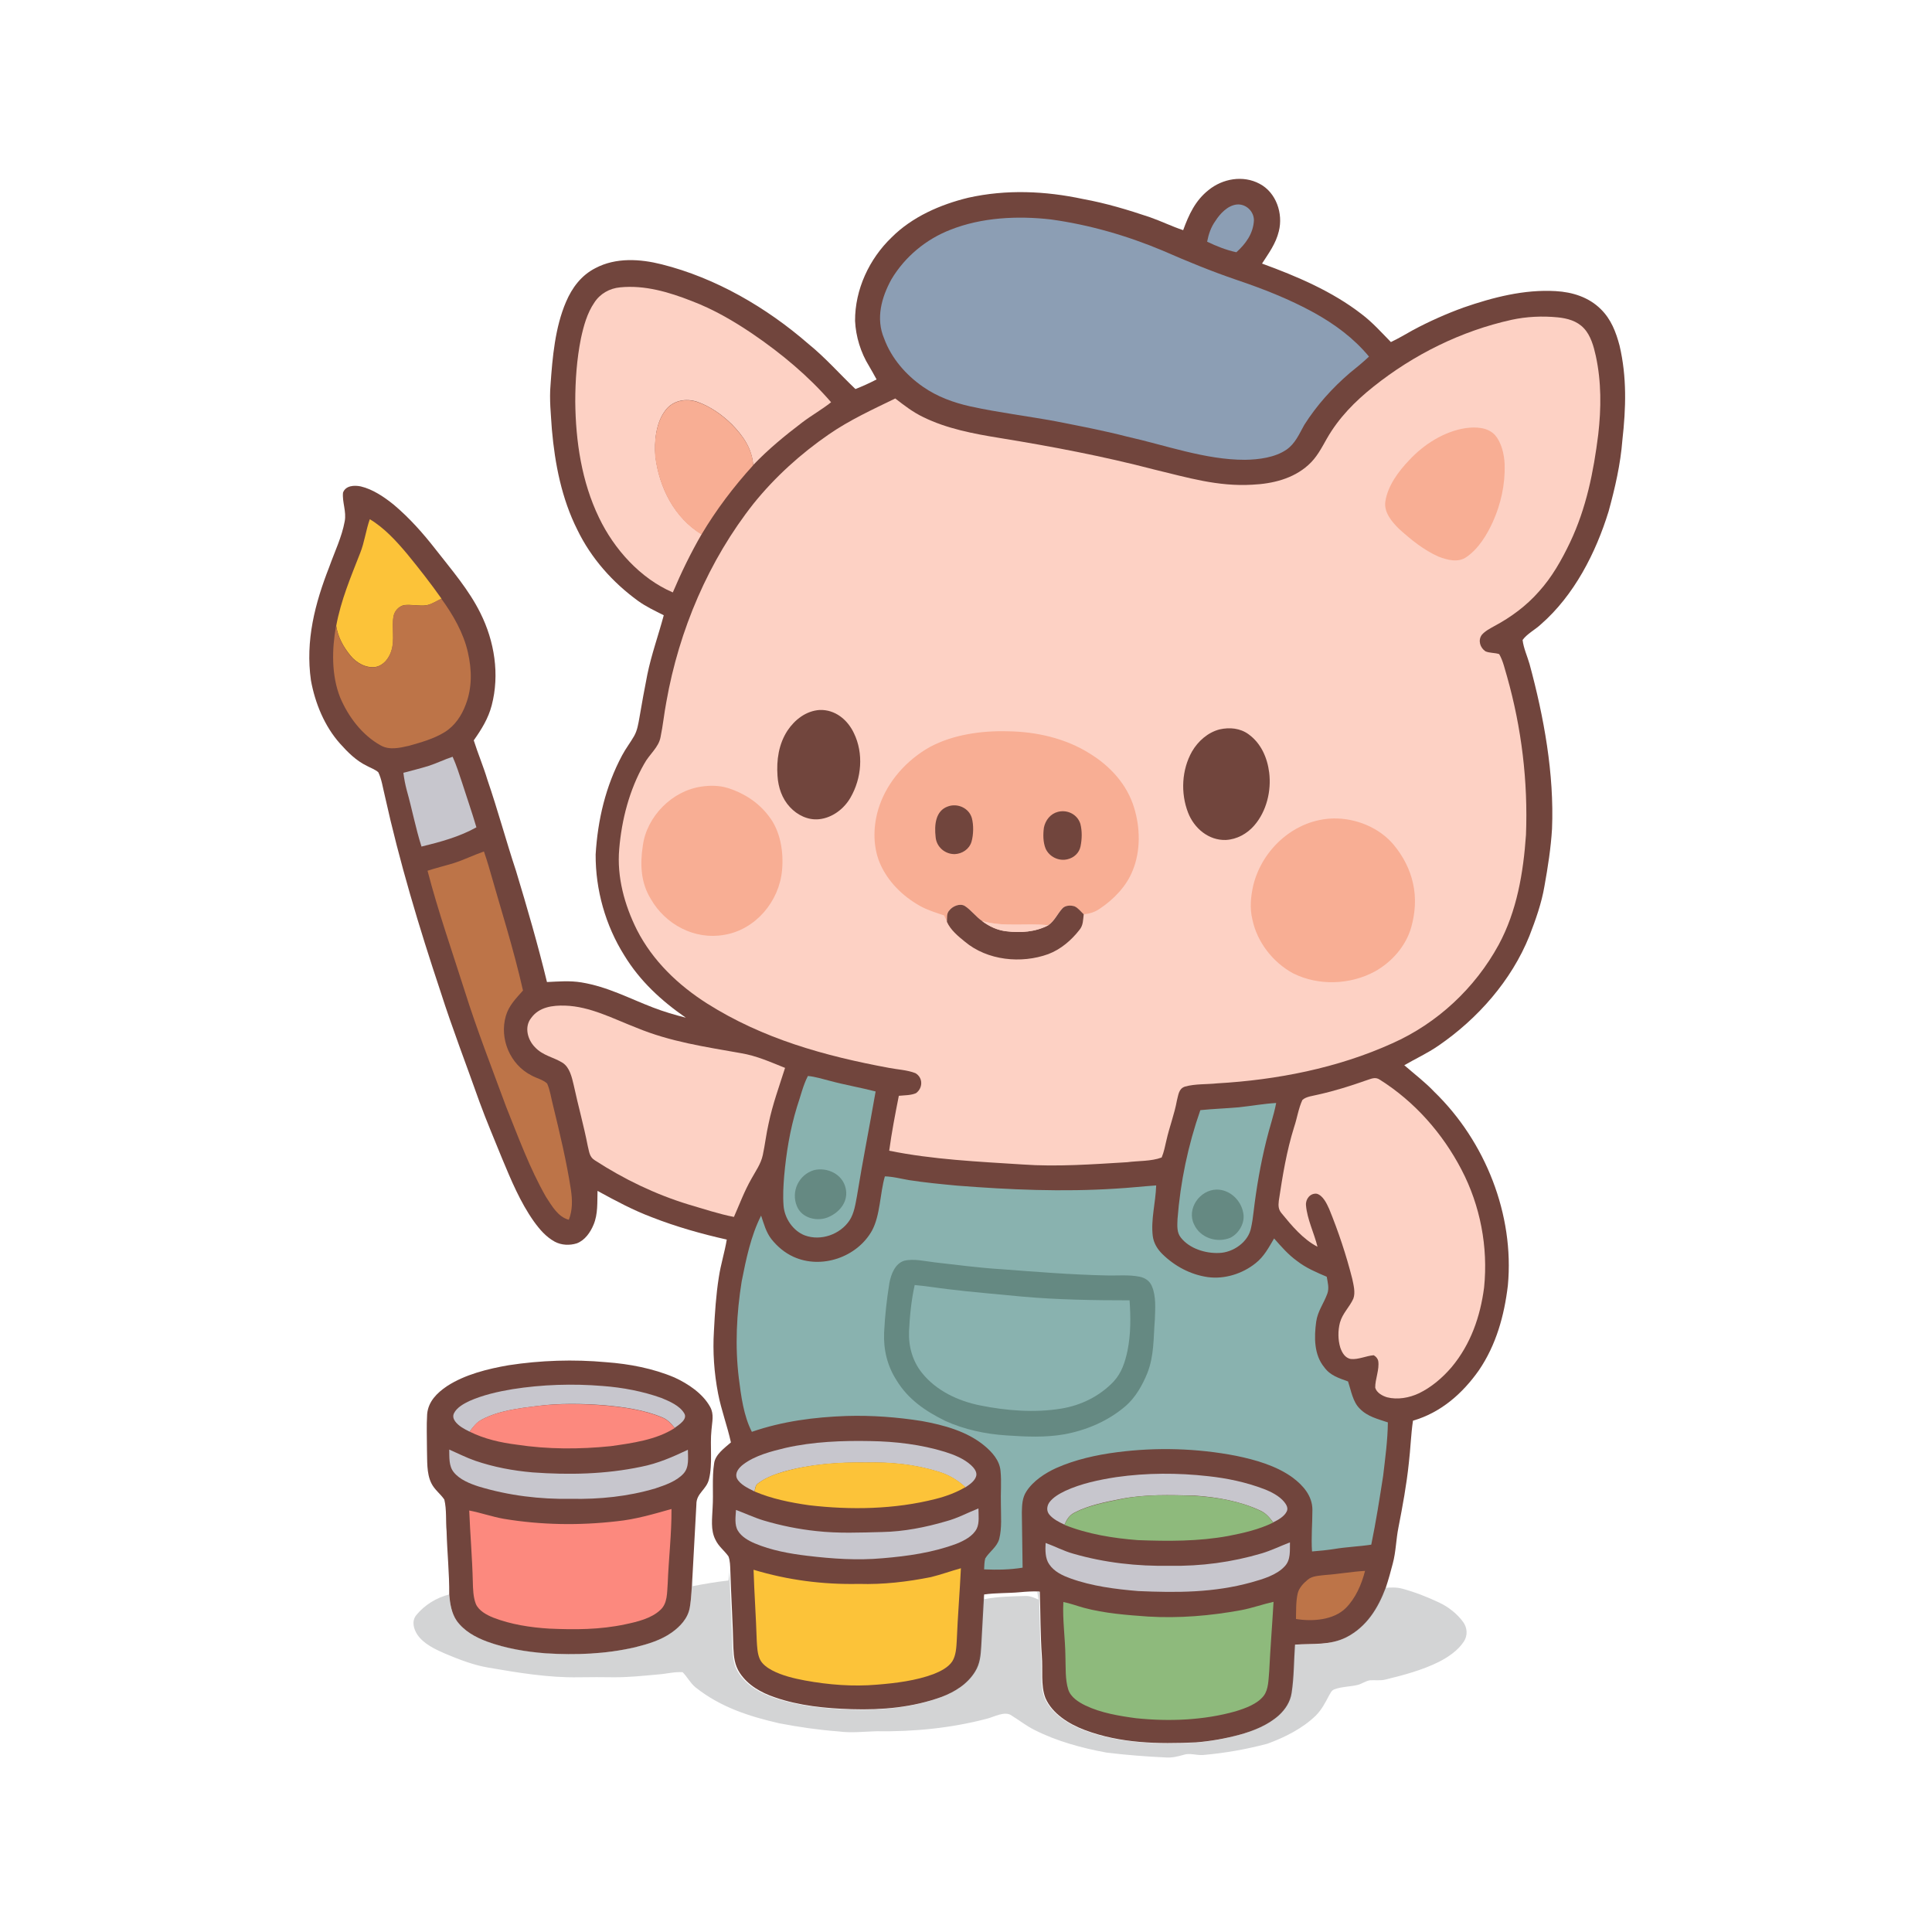 <?xml version="1.0" encoding="utf-8"?>
<!-- Generator: Adobe Illustrator 27.0.0, SVG Export Plug-In . SVG Version: 6.00 Build 0)  -->
<svg version="1.1" id="Layer_1" xmlns="http://www.w3.org/2000/svg" xmlns:xlink="http://www.w3.org/1999/xlink" x="0px" y="0px"
	 viewBox="0 0 1024 1024" style="enable-background:new 0 0 1024 1024;" xml:space="preserve">
<style type="text/css">
	.st0{fill:#71453D;}
	.st1{fill:#8C9EB4;}
	.st2{fill:#FDD1C4;}
	.st3{fill:#F8AE94;}
	.st4{fill:#FCC339;}
	.st5{fill:#BD7448;}
	.st6{fill:#C7C6CD;}
	.st7{fill:#89B2AF;}
	.st8{fill:#FC897E;}
	.st9{fill:#8EBA7C;}
	.st10{opacity:0.3;fill:#6D6E71;}
	.st11{fill:#658982;}
</style>
<g>
	<path class="st0" d="M667.6,97.4c8.8,4.6,12.6,15.8,10.2,25.2c-1.6,6.6-5.3,11.5-8.9,17.1c18.4,6.7,37.2,14.7,52.8,26.8
		c5.8,4.4,10.5,9.7,15.5,14.8c4-1.9,7.9-4.2,11.8-6.4c8.6-4.6,17.6-8.6,26.7-11.9c15.6-5.4,32.2-9.7,48.9-8.7
		c8.8,0.5,17.5,3.2,23.9,9.6c5.4,5.3,8,12.1,9.9,19.3c3.9,16.6,3.4,33.1,1.5,50c-1,12.9-3.9,25.4-7.3,37.8
		c-6.8,22.1-18.3,44.6-36,60c-3,2.8-7.2,4.9-9.6,8.2c0.5,4.3,2.5,8.6,3.7,12.8c7.6,28,13.1,58.2,11.9,87.3
		c-0.6,10.1-2.2,20.3-4,30.3c-1.5,9-4.7,18-8,26.5c-9.5,23.6-27.4,43.9-48.3,58.2c-5.8,4-12,6.8-18,10.3c5.4,4.7,11.1,9,16,14.2
		c26.9,26.1,42.4,65,38.9,102.5c-1.9,16-6.2,31.5-15.3,44.9c-8.7,12.4-20.2,22.5-35,26.8c-1.1,7.5-1.3,15-2.2,22.5
		c-1.2,11.5-3.3,22.8-5.5,34.1c-1.3,6.4-1.3,12.8-3,19.1c-1.1,4.3-2.3,8.6-3.7,12.8c-4.1,11-10.2,20.8-20.9,26.3
		c-8.7,4.4-17.8,3.2-27.2,3.9c-0.6,8.5-0.5,17.2-1.8,25.6c-0.7,4.7-3.3,8.7-6.8,11.9c-5.8,5.2-13.6,8.3-21,10.3
		c-7.5,2-15.2,3.4-23,4c-20.1,0.9-39.9,0.6-59-6.6c-8.2-3.1-17.1-8.6-20.7-16.9c-2.6-6.7-1.3-15.1-1.9-22.3
		c-0.8-11.4-0.7-22.8-1.1-34.1l-0.9-0.1c-3.2-0.1-6.4,0.1-9.6,0.4c-6.3,0.6-12.7,0.3-19,1.2c-0.5,9.1-1,18.3-1.5,27.4
		c-0.3,4.8-0.6,9.2-3.2,13.4c-4,6.6-10.7,10.8-17.8,13.5c-15.5,5.6-31.4,7-47.8,6.5c-13.6-0.4-27.8-1.8-40.7-6.3
		c-7.3-2.5-14.1-6.3-18.5-12.9c-2.7-4.1-3.2-8.5-3.4-13.2c-0.3-13.7-1.2-27.3-1.6-40.9c-0.1-2.5-0.1-5.3-1-7.7
		c-2.2-3.1-5.2-5.2-6.9-8.8c-2.7-5.2-1.7-11.4-1.5-17c0.5-7.8-0.4-15.8,0.8-23.5c0.6-4.7,5.6-8.2,8.9-11.1
		c-1.9-8.7-5.1-17.1-6.8-25.9c-2.1-10.9-2.9-22.1-2.2-33.2c0.5-9.5,1.1-19.1,2.6-28.5c1-6.7,3.1-13.2,4.2-19.9
		c-13.4-3-26.8-6.8-39.6-11.8c-10.1-3.8-19.4-8.8-28.9-14c-0.2,6,0.3,12.2-2.1,17.9c-1.7,4.1-4.6,8.3-8.9,9.9
		c-3.8,1.2-8.2,1-11.7-0.9c-4.7-2.6-8-6.5-11.1-10.8c-7.2-10.2-12-21.8-16.8-33.3c-4-9.9-8.2-19.7-11.9-29.8
		c-6.9-19.5-14.4-38.9-20.7-58.6c-11.4-34.2-21.8-68.8-29.6-104.1c-1-4-1.6-8.5-3.4-12.2c-1.7-1.5-4.1-2.3-6.1-3.4
		c-5.6-2.7-10.1-7.2-14.2-11.8c-8.2-9.2-13.2-21.4-15.4-33.5c-3-21,2.1-40.7,9.7-60.1c2.8-7.9,6.7-15.9,8.2-24.2
		c1-5.2-1.4-10.2-0.9-15.2c1.4-3.8,6-4,9.4-3.3c6.4,1.5,12.4,5.6,17.5,9.7c8.4,7.1,15.5,15.1,22.2,23.7
		c8.5,10.9,17.6,21.4,23.7,33.7c7.5,15,10.3,32.6,6,49c-1.8,6.9-5.4,12.7-9.5,18.5c2.2,7,5.1,13.8,7.2,20.8
		c5.5,16,9.9,32.4,15.2,48.4c5.9,19.5,11.6,39.1,16.4,58.9c6.2-0.3,12.2-0.8,18.3,0.2c13.9,2.3,25.1,8.4,37.9,13.3
		c5.7,2.2,11.5,3.9,17.4,5.4c-13-9-24.3-19.4-32.6-33c-10-15.9-15.3-34.8-15.2-53.5c1.1-18.4,5.3-36.2,14-52.5
		c1.9-3.6,4.4-6.8,6.4-10.3c1.7-3,2.2-6.4,2.8-9.7c1.3-7.7,2.7-15.3,4.2-22.9c2.2-10.7,5.9-20.9,8.7-31.4c-4.7-2.4-9.3-4.5-13.6-7.6
		c-13.5-9.8-24.9-22.6-32.2-37.7c-8.3-16.5-11.9-34.9-13.5-53.2c-0.5-8-1.4-15.7-0.7-23.7c1-14.5,2.4-30.4,8.2-43.9
		c3.2-7.5,8.1-14.1,15.6-17.9c10.8-5.7,23.6-4.9,35.1-2c28.7,7.2,55.6,22.9,77.8,42.2c9,7.3,16.5,15.9,24.9,23.9
		c3.8-1.5,7.6-3.2,11.2-5.1c-1.3-2.4-2.6-4.7-4-7.1c-4.4-7.1-7-15.6-7.4-23.9c-0.1-16.6,7.5-32.9,19.4-44.3
		c10.9-10.9,25.8-17.4,40.6-21c20.2-4.5,40.8-3.6,60.9,0.7c12.1,2.2,23.7,5.7,35.3,9.6c6,2.1,11.7,4.9,17.7,6.9
		c3-8.2,6.4-15.7,13.5-21.3C648,94.7,658.8,92.7,667.6,97.4L667.6,97.4z"/>
	<path class="st1" d="M655.5,108.4c4.8-0.5,9.2,3.6,9.1,8.5c-0.4,6.9-4.3,12.3-9.3,16.8c-5.5-1.2-10.5-3.2-15.5-5.6
		c0.8-4,2-7.7,4.4-11C646.6,113.3,650.7,108.9,655.5,108.4L655.5,108.4z"/>
	<path class="st2" d="M328.7,152.3c13-1.3,25.8,2.5,37.8,7.2c11.6,4.4,22.3,10.6,32.6,17.6c15.1,10.3,29.5,22.3,41.4,36.1
		c-4.9,3.9-10.3,6.9-15.3,10.7c-9.2,7-18,14.2-26,22.6c-0.6-8.8-5.4-15.6-11.4-21.7c-5.2-5.1-11.5-9.5-18.4-11.9
		c-5.9-1.9-12.6-0.7-16.5,4.3c-5.3,6.6-6.2,16.8-5.5,24.9c2.1,16.3,10,32.2,24.5,41c-5.8,10-10.8,20.3-15.3,30.9
		c-17.2-7.4-31.1-22.9-39.1-39.6c-9.2-19-12.4-40.5-12.6-61.5c0-11.2,0.8-22.5,3-33.5c1.4-6.5,3.3-13.5,7.1-19
		C318,155.7,323.1,152.8,328.7,152.3L328.7,152.3z"/>
	<path class="st2" d="M825.6,168.2c5.1,0.5,10.3,1.9,13.9,5.8c3.6,3.8,5.2,9.6,6.3,14.6c3,13.8,2.9,27.7,1.3,41.7
		c-2.5,19.9-6.3,38.9-14.9,57.1c-4.5,9.4-9.6,18.5-16.6,26.2c-6.6,7.5-14.7,13.5-23.5,18.2c-2.3,1.3-5.1,2.7-6.8,4.8
		c-2,2.9-0.8,6.7,2,8.6c2.2,1,5,0.7,7.3,1.5c2.1,3.6,3,8.1,4.2,12c7.7,27.3,11.1,55.5,10,83.8c-1.4,20.1-4.8,40.4-14.5,58.3
		c-12.5,22.9-32.5,41.6-56.4,52.2c-28.9,13.1-61.2,19.4-92.8,21.2c-5.6,0.6-11.6,0.2-17,1.7c-3.4,1.1-3.5,4.4-4.3,7.3
		c-1.3,7.3-4,14.1-5.6,21.3c-0.7,3-1.3,6.2-2.5,9c-5.6,2.1-12.4,1.7-18.3,2.5c-18.3,1.1-37.2,2.5-55.4,1.2
		c-23.4-1.5-47.7-2.6-70.7-7.3c1.3-9.7,3.2-19.5,5.1-29.1c2.9-0.3,6.4-0.2,9.1-1.4c3.7-2.7,3.8-8.2-0.3-10.6
		c-4.3-1.7-9.4-1.9-14-2.8c-34.1-6.3-66.8-15.4-96.4-34.1c-15.4-9.8-28.8-22.6-37.2-39c-6.6-13.2-10.7-28.1-9.4-42.9
		c1.3-15.6,5.4-31.4,13.2-45.1c2.8-5.2,7.7-8.7,8.7-14.2c1.3-6.2,1.9-12.6,3.1-18.8c6.7-37.9,22.4-74.9,46.3-105.1
		c11.3-14,24.9-26.3,39.7-36.5c11.1-7.7,23.2-13.2,35.3-19.1c4.8,3.7,9.4,7.3,14.9,9.9c12.4,6.1,26.6,8.8,40.2,11
		c27.7,4.5,55.1,9.7,82.3,16.8c17.5,4.2,33.6,9.1,51.9,8c10.6-0.5,21.5-3.1,29.6-10.4c4.5-4,7-9,9.9-14.1
		c6.3-11,14.9-19.7,24.7-27.5c21.3-17,46.5-29.5,73.2-35.4C809.1,167.8,817.4,167.4,825.6,168.2L825.6,168.2z"/>
	<path class="st1" d="M696.4,165.7c-13.1-7.2-26.9-12.6-41.1-17.4c-13.2-4.5-26.1-9.8-38.9-15.4c-19-8-39.1-13.8-59.5-16.6
		c-17.6-2-36.6-1.1-53.2,5.5c-12.9,5-24.1,14.3-31.2,26.2c-5.3,9.6-8.4,20.8-3.9,31.4c3.8,10.4,11.5,19.3,20.6,25.6
		c7.6,5.3,16.2,8.4,25.1,10.4c15.1,3.3,30.1,5.1,45.3,7.9c12.6,2.5,25.3,4.9,37.7,8.1c20.2,4.5,41.8,12.4,62.6,12.3
		c7.3-0.1,15.9-1.2,22-5.4c4.7-3.3,6.7-8.3,9.4-13.1c6.6-10.4,14.8-19.5,24.1-27.5c3.5-2.8,6.9-5.6,10.2-8.7
		C717.5,179.2,707.4,171.8,696.4,165.7z"/>
	<path class="st3" d="M369.4,213c6.9,2.3,13.2,6.8,18.4,11.9c6,6.1,10.9,12.9,11.4,21.7c-10.3,11.3-19.6,23.6-27.4,36.7
		c-14.4-8.8-22.3-24.6-24.5-41c-0.7-8.1,0.3-18.3,5.5-24.9C356.8,212.2,363.5,211.1,369.4,213L369.4,213z"/>
	<path class="st3" d="M776.9,226.9c5.3-0.7,11.5-0.5,15.4,3.6c3.6,4.1,5,10.4,5.2,15.8c0.3,10.4-2,20.9-6.3,30.4
		c-3.1,6.8-7.6,14.2-13.9,18.5c-4.4,3.2-10.3,1.6-14.9-0.2c-7.7-3.4-14.6-9-20.8-14.6c-3.9-3.8-8.3-9-7.3-14.8
		c1.3-8.2,7-15.9,12.7-21.8C754.7,235.5,765.5,228.6,776.9,226.9L776.9,226.9z"/>
	<path class="st4" d="M196,275.2c7.6,4.5,14.1,11.6,19.8,18.4c6.3,7.7,12.5,15.6,18.2,23.7c-2.5,1.2-5.2,3-8,3.5
		c-3.8,0.5-7.9-0.5-11.7-0.1c-2.9,0.6-5.2,3.1-5.7,6c-1,5.8,0.8,12.4-1.2,18.4c-1.3,3.9-4.1,7.6-8.4,8.4c-5,0.7-10.1-2.2-13.2-6
		c-3.8-4.6-6.7-9.9-7.6-15.8c2.5-13.6,7.7-25.8,12.7-38.6C193.2,287.4,193.9,281.1,196,275.2L196,275.2z"/>
	<path class="st5" d="M233.9,317.3c6.2,8.5,11.8,18.2,14.1,28.5c2.1,9.2,2.3,18.6-1.1,27.5c-2.2,6-5.8,11.4-11.3,14.8
		c-5.7,3.5-12.5,5.4-18.9,7.2c-4.9,1.1-10.3,2.4-14.9-0.2c-9.8-5.4-17.2-15.2-21.5-25.4c-4.7-11.8-4.4-25.6-2.2-37.9
		c1,5.9,3.9,11.2,7.6,15.8c3.2,3.8,8.2,6.7,13.2,6c4.3-0.8,7.1-4.4,8.4-8.4c2-6,0.1-12.6,1.2-18.4c0.5-2.9,2.8-5.5,5.7-6
		c3.8-0.5,7.9,0.6,11.7,0.1C228.7,320.3,231.3,318.5,233.9,317.3L233.9,317.3z"/>
	<path class="st0" d="M434.4,376.3c8.2-0.3,14.8,5.1,18.2,12.3c5.2,10.7,4.1,23.9-1.8,34.1c-3.4,6-9.7,10.8-16.7,11.5
		c-5.9,0.6-11.5-2.2-15.4-6.4c-4.2-4.5-6.2-10.4-6.6-16.5c-0.6-8.4,0.6-16.9,5.3-24.1C421.3,381.4,427.2,376.8,434.4,376.3
		L434.4,376.3z"/>
	<path class="st0" d="M646.4,386.6c5.3-1.2,10.9-0.7,15.4,2.6c6.6,4.8,9.9,12.4,10.9,20.3c1.2,9.7-1.4,20.5-7.9,28
		c-3.8,4.4-9.2,7.4-15.1,7.7c-9.1,0.3-16.8-6.2-20-14.5c-4-10.3-3.4-22.7,2.1-32.4C635,392.8,640.2,388.2,646.4,386.6L646.4,386.6z"
		/>
	<path class="st3" d="M534.3,387.6c14.9,0.2,30.5,3.7,43.3,11.8c10.8,6.6,19.8,16.4,23.5,28.7c3.3,10.7,3.5,23-0.8,33.4
		c-3.3,8.3-10.1,15.3-17.5,20.2c-2.6,1.8-5.4,2.6-8.5,2.9c-1.4-1.4-2.9-3.3-4.8-4.2c-2.1-0.7-5.1-0.5-6.6,1.2
		c-2.6,2.9-4.1,6.4-7.3,8.8c-12-1.2-23.1,1.1-35-2.2c-3.3-2.3-5.8-5.9-9.2-8c-2.6-1.6-6.4,0.1-8.2,2.2c-1.5,1.6-1.2,4.1-1.3,6.1
		c-0.5-1.1-1-2.2-1.5-3.3c-4.4-1.5-8.8-2.8-12.9-5.1c-9.2-5.2-17-12.9-21.2-22.7c-3.9-9.4-3.5-20.5-0.3-30
		c4.5-13.4,14.7-24.7,26.9-31.5C505.2,389.3,520.4,387.2,534.3,387.6L534.3,387.6z"/>
	<path class="st6" d="M239.9,401.1c2,4.4,3.5,9.2,5,13.7c2.5,7.9,5.3,15.8,7.6,23.7c-8.9,5-19.2,7.8-29.1,10.2
		c-3.1-9.7-5-19.9-7.8-29.8c-0.8-3-1.4-6.1-1.8-9.3c4.5-1.2,9-2.3,13.5-3.7C231.6,404.5,235.6,402.5,239.9,401.1L239.9,401.1z"/>
	<path class="st3" d="M371.9,416.9c4.7-0.7,9.4-0.6,14,0.8c8.5,2.7,16.2,7.7,21.6,14.9c6.2,7.9,7.9,19,7,28.7
		c-1.5,16.5-14.1,31.5-30.7,34.2c-15.6,2.8-31.2-5.5-38.9-19.1c-5.3-8.6-5.7-18.3-4.2-28.1C342.7,432.8,356.3,419,371.9,416.9
		L371.9,416.9z"/>
	<path class="st0" d="M502.5,427.4c5.1-1.8,11.1,0.9,12.6,6.2c1,3.7,0.9,8.9-0.2,12.6c-1.2,3.9-4.9,6.3-8.8,6.5
		c-5.2,0.1-9.8-3.8-10.2-9.1C495.2,437.5,495.7,429.7,502.5,427.4L502.5,427.4z"/>
	<path class="st0" d="M560.7,430.3c5-1.3,10.3,1.3,11.9,6.3c1,3.9,0.9,8.1,0.1,12c-0.7,3.5-3.5,6-6.8,6.8c-4.6,1.2-9.7-1.2-11.7-5.6
		c-1.4-3.5-1.4-7.6-0.9-11.2C554.1,434.7,556.8,431.3,560.7,430.3L560.7,430.3z"/>
	<path class="st3" d="M706.8,433.8c11.9-0.2,24.4,4.9,32,14.1c4.8,5.8,8.5,12.8,10.1,20.2c1.8,7.7,1.2,15.8-0.9,23.3
		c-2.8,10-10.3,18.5-19.3,23.5c-13.1,7.1-29.9,7.7-43.3,1c-10.7-5.8-19.1-16.5-21.6-28.5c-1.5-6.1-0.9-12.2,0.5-18.3
		C669.1,449.8,686.5,434.2,706.8,433.8L706.8,433.8z"/>
	<path class="st5" d="M256.5,451.3c0.9,2.5,1.7,5.2,2.5,7.8c6.2,21.9,13.2,43.7,18.2,65.9c-3.7,4.2-7.5,7.9-9.1,13.5
		c-3.5,12.1,2.3,25.8,13.6,31.5c2.6,1.5,6.1,2.2,8.3,4.3c1.6,3.6,2.1,7.7,3.1,11.5c3.6,14.8,7.2,29.8,9.5,44.8
		c0.8,5.5,0.9,10.7-1.1,15.9c-5.8-1.5-9-7.4-12.1-12.1c-8.6-15-14.7-31.8-21.1-47.7c-7.5-20.4-15.5-40.8-22-61.5
		c-6.7-21.1-14.1-42.2-19.7-63.7c4.6-1.5,9.2-2.6,13.8-4C245.8,455.8,251,453.2,256.5,451.3L256.5,451.3z"/>
	<path class="st0" d="M511.4,480.2c3.4,2.2,5.8,5.7,9.2,8c3.8,2.8,8.1,4.8,12.9,5.4c7.6,0.9,15.3,0.4,22.2-3.2
		c3.3-2.4,4.7-5.9,7.3-8.8c1.5-1.8,4.5-1.9,6.6-1.2c1.9,0.9,3.3,2.8,4.8,4.2c-0.4,3-0.2,5.8-2.3,8.3c-4.3,5.5-9.9,10.3-16.5,12.8
		c-14.3,5.2-32.3,3.4-44.2-6.6c-3.6-2.9-7.6-6.2-9.5-10.5c0.1-2-0.3-4.5,1.3-6.1C504.9,480.3,508.8,478.6,511.4,480.2L511.4,480.2z"
		/>
	<path class="st2" d="M555.6,490.4c-6.9,3.6-14.6,4.1-22.2,3.2c-4.8-0.5-9-2.5-12.9-5.4C532.4,491.5,543.5,489.2,555.6,490.4
		L555.6,490.4z"/>
	<path class="st2" d="M299.5,533c13.3,0.4,25.6,7,37.8,11.7c18.1,7.5,36.3,10.1,55.4,13.5c8.4,1.4,15.6,4.7,23.4,7.8
		c-3.1,9.8-6.6,19.3-8.7,29.4c-1.3,5.6-1.9,11.2-3.1,16.8c-1,4.7-3.8,8.5-6.1,12.7c-3.7,6.5-6.2,13.3-9.2,20.1
		c-8.2-1.6-16.2-4.3-24.1-6.6c-17.6-5.4-34.2-13.4-49.6-23.4c-3-1.8-3-4.7-3.8-7.7c-2.1-10.8-5.1-21.4-7.4-32.1
		c-1-4.2-2.1-9.4-5.9-11.9c-5-3.1-10.4-3.7-14.7-8.3c-3.9-4-5.7-10.7-2-15.4C285.7,533.7,292.9,532.8,299.5,533L299.5,533z"/>
	<path class="st7" d="M428.2,570.3c3.8,0.3,7.7,1.6,11.4,2.5c8.1,2.2,16.4,3.6,24.5,5.7c-3.2,18.5-6.9,36.9-9.9,55.5
		c-0.8,4.3-1.5,9.1-3.9,12.8c-5,7.5-15.2,11.1-23.7,8c-6.3-2.4-10.8-9.1-11.3-15.8c-0.4-5.1-0.1-10.3,0.3-15.4
		c1.1-12.5,3.1-24.8,6.8-36.9C424.3,581.2,425.6,575.3,428.2,570.3L428.2,570.3z"/>
	<path class="st2" d="M731.4,572.3c18.4,11.6,33.2,28.4,43.2,47.6c10,19.1,14.2,41.1,12,62.5c-2,15.4-7.1,30.1-17.2,42.2
		c-4.8,5.6-10.7,10.7-17.4,13.9c-5.1,2.4-11.3,3.5-16.8,2.1c-2.4-0.7-5.6-2.4-6.3-5.1c-0.1-4.4,2.3-9.6,1.6-14.1
		c-0.3-1.4-1.2-2.4-2.4-3.1c-3.9,0.3-8.2,2.4-12.1,2c-3.1-0.5-4.7-3.4-5.6-6c-1.3-4.2-1.3-9.1-0.2-13.3c1.4-5,5.1-8.2,7.1-12.7
		c1.2-3.2,0.1-7.3-0.6-10.6c-3.2-12.6-7.3-24.9-12.2-36.9c-1.3-2.9-3.3-7.2-6.6-8.1c-3.5-0.4-6,2.9-5.7,6.1c0.6,7.4,4.3,14.7,6.1,22
		c-7.6-3.9-13.7-11.2-19-17.7c-1.8-2.1-1.8-4.1-1.5-6.7c2-13.3,4.1-26.2,8.1-39c1.6-4.7,2.3-9.9,4.4-14.4c2-1.9,6-2.2,8.6-2.9
		c8.5-1.9,16.8-4.5,25-7.4C726.6,571.9,728.8,570.5,731.4,572.3L731.4,572.3z"/>
	<path class="st7" d="M676.4,584.6c-1.3,6.8-3.6,13.2-5.2,19.9c-3.1,12.5-5.3,25.2-6.8,38c-0.3,2.7-0.7,5.5-1.3,8.2
		c-1.4,7.6-9.5,13.2-17,13.4c-7.2,0.3-15.6-2.3-20.2-8.1c-2.3-2.8-1.9-6.5-1.8-9.8c1.5-19.7,5.6-39.2,12.1-57.8
		c6.8-0.7,13.5-0.9,20.3-1.5C663.1,586.2,669.7,585,676.4,584.6L676.4,584.6z"/>
	<path class="st7" d="M469,623.5c4.3,0.1,8.7,1.3,12.9,2c8.4,1.3,16.8,2.1,25.3,2.9c28,2.2,56,3.4,84.1,1.6
		c7.2-0.4,14.3-1.2,21.5-1.7c-0.3,9.3-2.9,18.1-1.8,26.9c0.5,3.7,2.4,6.8,5,9.4c6.6,6.5,15,11,24.2,12.3c8.9,1.2,18.3-1.8,25.2-7.3
		c4.6-3.6,7-8.3,9.9-13.2c3.8,4.3,7.4,8.5,12.1,11.9c4.9,3.8,10.2,6,15.8,8.4c0.5,3,1.4,6,0.3,9c-1.9,5.2-5.1,9.2-5.9,14.9
		c-1.1,8.2-1.2,17.4,4.3,24.1c3.2,4.4,7.7,5.7,12.6,7.5c1.6,4.8,2.5,10.8,6.2,14.4c4,4.2,9.6,5.5,14.9,7.3
		c-0.1,9.5-1.4,18.9-2.5,28.3c-1.9,12.2-3.8,24.4-6.3,36.5c-6.5,1-13.1,1.2-19.6,2.3c-3.9,0.6-7.9,1-11.8,1.3
		c-0.5-7.4,0.2-14.7,0.2-22.1c0-7.3-4.9-12.9-10.4-17c-8.6-6.3-19.8-9.5-30.1-11.6c-20.6-4-42.2-4.6-63-1.9
		c-10.9,1.4-22.2,3.9-32.3,8.4c-5.9,2.7-12.2,6.8-15.8,12.4c-2.2,3.4-2.3,7.1-2.4,11.1c0.1,9.8,0.3,19.5,0.4,29.3
		c-6.8,1.1-13.5,1.2-20.4,0.9c0.1-1.9,0.1-3.9,0.6-5.8c2.2-3.6,6.2-6,7.4-10.3c1.5-5.8,0.9-12.4,0.9-18.3
		c-0.2-5.9,0.4-11.9-0.2-17.8c-0.5-5.6-4.5-10-8.6-13.4c-9.2-7.6-21.5-10.9-33-13c-13.2-2.1-26.6-3.1-40-2.7
		c-17.1,0.6-34,2.8-50.2,8.4c-4.4-8.6-5.7-19-6.9-28.4c-2.1-17.1-1.2-34.4,1.5-51.3c2.3-11.7,4.9-24.3,10.3-34.9
		c1.5,4.4,2.6,8.8,5.5,12.5c3.1,3.9,7,7.2,11.6,9.3c14.8,6.8,33.8,0.3,41.7-13.9C466.6,644,466.4,632.4,469,623.5L469,623.5z"/>
	<path class="st0" d="M321.4,722c12.2,0.9,24.8,3.3,36.1,8.1c7.2,3.3,15,8.5,18.9,15.6c2.2,4,1,7.9,0.7,12.2
		c-0.9,8.5,0.7,17.8-1.3,26c-1.3,5.7-6.8,7.5-6.7,13.5c-0.7,12.8-1.4,25.7-2.1,38.5c-0.4,5.4-0.5,10.9-1.4,16.2
		c-1,5.7-5.1,10-9.6,13.2c-5.8,4.1-12.6,6.1-19.4,7.8c-15.6,3.6-31.4,4.2-47.3,3.2c-10.5-0.8-21.2-2.6-31.1-6.2
		c-6.2-2.3-12.2-5.6-16.1-11c-2.8-4-3.6-9.2-4-13.9c0.1-11.3-1.1-22.4-1.4-33.6c-0.5-5.5,0.1-11.4-1.2-16.8
		c-2.1-3.1-5.2-5.2-6.9-8.7c-2.6-5.3-2.1-12-2.3-17.8c0-6.3-0.3-12.6,0.1-18.8c0.6-6.7,5.2-11.2,10.5-14.8
		c9.5-6.2,21.7-9.2,32.7-11.1C286.5,721,304,720.4,321.4,722L321.4,722z"/>
	<path class="st6" d="M319.4,734.6c10.6,0.8,21.3,2.8,31.3,6.4c4.1,1.7,9.5,4,11.9,8c2.1,3.2-2.8,6.2-5,7.8
		c-1.9-2.3-3.8-4.5-6.7-5.6c-9.5-4-20.5-5.5-30.7-6.4c-11.7-0.9-23.7-1.1-35.4,0.4c-9.8,1.2-20.6,2.5-29.4,7.2
		c-2.9,1.5-4.6,3.9-6.5,6.4c-2.7-1.3-5.9-3-7.7-5.5c-0.9-1.3-1.3-2.7-0.6-4.2c1.5-3.1,5.2-5.1,8.1-6.5c7.2-3.2,15.1-5,22.9-6.3
		C287.4,733.8,303.5,733.3,319.4,734.6L319.4,734.6z"/>
	<path class="st8" d="M320.2,744.9c10.2,0.9,21.2,2.4,30.7,6.4c2.9,1.1,4.8,3.3,6.7,5.6c-9.8,6.3-22.6,8-33.9,9.6
		c-16.5,1.7-33.4,1.7-49.8-0.8c-8.7-1.1-17.1-3-25-6.9c1.9-2.6,3.6-5,6.5-6.4c8.8-4.7,19.6-6,29.4-7.2
		C296.5,743.8,308.5,744,320.2,744.9L320.2,744.9z"/>
	<path class="st6" d="M461.3,763.8c13.2,0.2,26.8,1.8,39.5,5.7c4.8,1.5,10.1,3.6,13.9,7.1c1.4,1.3,3,3.2,2.8,5.2
		c-0.4,2.9-3.5,5-5.8,6.5c-4.2-3.8-8.6-6.5-14.1-8.2c-12.4-3.9-25.4-5.2-38.4-4.9c-14.9-0.2-29.4,0.8-43.8,4.8
		c-4.7,1.4-9.6,3.2-13.6,6.2c-1.5,1-1.5,2.7-1.9,4.3c-3.2-1.6-7.6-3.6-9.3-6.9c-1.3-3,1.1-5.7,3.3-7.4c6.3-4.8,15-7,22.5-8.8
		C431,764.1,446.4,763.5,461.3,763.8L461.3,763.8z"/>
	<path class="st6" d="M238.1,768.3c4.6,2,9.1,4.3,13.7,5.9c9.9,3.4,20.1,5.3,30.5,6.2c19.3,1.4,38.6,1,57.6-3
		c8.7-1.7,16.7-5.2,24.7-9c0,4.2,0.8,9.2-2.3,12.6c-3.7,4.1-9.9,6.2-15,7.9c-14.5,4.3-29.5,5.8-44.6,5.5c-16.5,0.3-33-1.7-48.9-6.5
		c-4.7-1.5-10.2-3.7-13.3-7.6C237.8,777,238.2,772.3,238.1,768.3L238.1,768.3z"/>
	<path class="st4" d="M459.2,775.1c13-0.3,26,1,38.4,4.9c5.4,1.7,9.9,4.3,14.1,8.2c-4.9,2.9-10.3,4.9-15.9,6.3
		c-21.6,5.5-45,5.9-67,3.3c-9.8-1.4-19.8-3.4-28.9-7.3c0.5-1.6,0.4-3.3,1.9-4.3c3.9-3,8.9-4.9,13.6-6.2
		C429.8,775.9,444.3,774.9,459.2,775.1L459.2,775.1z"/>
	<path class="st6" d="M640.3,782.4c10.2,1.1,20.1,3.2,29.6,6.8c3.9,1.5,8.2,3.7,10.8,6.9c1.1,1.4,2.2,3.2,1.3,5
		c-1.3,2.7-4.6,4.5-7.2,5.8c-1.9-2.6-3.9-5-6.9-6.3c-10.7-5-22.9-7.1-34.6-7.9c-13.3-0.3-26.2-0.8-39.4,1.8
		c-8.1,1.6-16.8,3.3-24.2,7.1c-2.9,1.4-4.3,3.7-5.5,6.5c-2.8-1.3-6-2.9-8-5.3c-1.6-1.9-1.4-4.4-0.1-6.4c2-2.8,5.4-4.7,8.5-6.2
		c8.4-3.9,18-5.9,27.1-7.3C607.9,780.6,624.2,780.6,640.3,782.4L640.3,782.4z"/>
	<path class="st9" d="M633.3,792.8c11.7,0.8,23.9,2.8,34.6,7.9c3.1,1.3,5,3.7,6.9,6.3c-7.6,3.7-15.6,5.5-23.8,7.1
		c-15.8,2.9-31.8,2.8-47.9,2.2c-13.1-1-26.7-3.2-38.9-8.1c1.3-2.8,2.6-5.1,5.5-6.5c7.4-3.8,16.1-5.4,24.2-7.1
		C607.1,791.9,620,792.4,633.3,792.8L633.3,792.8z"/>
	<path class="st8" d="M355.9,799.8c0.1,13.2-1.5,26.3-2,39.5c-0.4,4.7,0,10.5-3.9,14c-4.7,4.5-12.3,6.3-18.5,7.6
		c-13.5,2.9-26.7,2.9-40.4,2.3c-9.9-0.6-20.3-2.2-29.6-5.8c-3.5-1.4-7.8-3.7-9.3-7.3c-1.4-3.6-1.5-7.9-1.6-11.8
		c-0.3-12.6-1.4-25.1-1.9-37.7c6.2,1.2,12.1,3.3,18.3,4.4c19.8,3.3,40,3.6,59.9,1.3C336.9,805.3,346.3,802.5,355.9,799.8
		L355.9,799.8z"/>
	<path class="st6" d="M518.6,799.5c0,3.4,0.6,7.6-0.9,10.7c-2,4-6.7,6.4-10.7,8c-12.5,4.7-26,6.6-39.2,7.7
		c-13.3,1.2-26.6,0.3-39.9-1.3c-9.3-1.1-19.2-2.9-27.9-6.6c-3.3-1.4-7-3.5-8.9-6.7c-1.9-3.1-1.2-7.5-1-11c4.9,1.8,9.7,4.1,14.7,5.6
		c9.1,2.7,18.4,4.6,27.9,5.6c11.7,1.3,23.1,0.8,34.9,0.5c11.4-0.2,23-2.5,33.9-5.7C507.5,804.7,512.8,801.8,518.6,799.5L518.6,799.5
		z"/>
	<path class="st6" d="M554.2,817.8c5,1.8,9.6,4.3,14.7,5.7c16.6,4.8,33.8,6.7,51.1,6.4c16.5,0.3,33-1.9,48.8-6.6
		c5-1.5,9.9-3.9,14.9-5.8c-0.1,4.3,0.5,9.3-2.8,12.7c-4.3,4.7-11.7,6.8-17.7,8.5c-19.9,5.5-39.5,5.5-59.9,4.6
		c-12-1-24.6-2.6-35.9-6.7c-4.2-1.5-8.7-3.6-11.3-7.5C553.9,826,554,821.4,554.2,817.8L554.2,817.8z"/>
	<path class="st4" d="M509.3,831.2c-0.6,12.8-1.7,25.6-2.2,38.4c-0.2,3.5-0.4,7.9-2.4,11c-2.2,3.3-6.4,5.3-9.9,6.7
		c-9.4,3.5-20,4.8-29.9,5.6c-12.8,1.1-25.6,0.1-38.2-2.2c-5.9-1.1-12.2-2.6-17.5-5.4c-2.6-1.4-5.3-3.3-6.5-6
		c-1.3-2.9-1.4-6.5-1.6-9.6c-0.4-12.6-1.3-25.1-1.7-37.7c18.2,5.5,36.8,7.9,55.8,7.5c12.9,0.4,25.6-1.1,38.2-3.6
		C498.7,834.6,503.9,832.7,509.3,831.2L509.3,831.2z"/>
	<path class="st5" d="M723.5,832.6c-1.8,7.1-5,14.5-10.2,19.7c-6.6,6.5-17.8,7.2-26.4,5.8c0.1-4.4-0.1-9.2,0.9-13.5
		c0.6-2.9,3.1-5.5,5.3-7.3c2.4-2.1,6.1-2.1,9.1-2.5C709.4,834.3,716.4,833,723.5,832.6L723.5,832.6z"/>
	<path class="st10" d="M386.6,832.8c0.4,13.7,1.3,27.3,1.6,40.9c0.2,4.7,0.7,9.2,3.4,13.2c4.4,6.6,11.1,10.3,18.5,12.9
		c12.9,4.4,27.1,5.9,40.7,6.3c16.4,0.5,32.3-0.9,47.8-6.5c7.1-2.7,13.8-6.9,17.8-13.5c2.6-4.2,2.9-8.6,3.2-13.4
		c0.5-9.1,1.1-18.3,1.5-27.4c0.2,0.8,0.4,1.5,0.6,2.3c7.1-1.4,14.5-1.5,21.7-1.7c2.6-0.1,4.7,0.9,7,1.9c-0.2-1.4-0.4-2.8-0.6-4.2
		l0.9,0.1c0.4,11.4,0.3,22.8,1.1,34.1c0.6,7.2-0.7,15.6,1.9,22.3c3.7,8.3,12.6,13.8,20.7,16.9c19.1,7.2,38.9,7.5,59,6.6
		c7.8-0.5,15.5-2,23-4c7.5-2,15.2-5.1,21-10.3c3.5-3.1,6.1-7.2,6.8-11.9c1.3-8.4,1.2-17.1,1.8-25.6c9.4-0.7,18.5,0.5,27.2-3.9
		c10.7-5.5,16.8-15.3,20.9-26.3c3-0.2,6-0.4,9,0.4c6.7,1.8,13.4,4.4,19.7,7.4c4.9,2.3,9.5,5.9,12.7,10.3c2.2,3,2.5,7.1,0.4,10.3
		c-3,4.7-8.3,8.3-13.2,10.8c-8.8,4.4-18.9,7.1-28.4,9.4c-2.8,0.7-5.5,0.2-8.3,0.4c-2.2,0.4-4.1,1.8-6.2,2.4c-3.9,1-8.5,0.9-12.3,2.3
		c-1.8,0.5-2.2,2-3.1,3.4c-2,3.8-3.9,7.5-7,10.6c-7.1,6.9-16.4,11.5-25.6,14.9c-11.3,3-22.7,5-34.3,6c-3.6,0.2-6.9-1.2-10.2-0.1
		c-3.1,0.9-6.1,1.6-9.3,1.4c-10.5-0.5-21.1-1.3-31.6-2.6c-13-2.4-26.3-6-38.1-12c-4.3-2.1-8-5.1-12.1-7.6c-3.6-2.7-9.4,0.8-13.3,1.7
		c-19,5-38.9,6.9-58.5,6.6c-6.7,0.2-13.2,1-19.9,0.1c-10.6-0.8-21-2.3-31.4-4.3c-16.2-3.7-31.3-8.6-44.5-19.1
		c-2.8-2.3-4.3-5.5-6.8-8c-4.3-0.3-8.7,0.9-13,1.2c-7.8,0.7-15.3,1.5-23.1,1.5c-6.3-0.1-12.5-0.1-18.8,0c-16,0.3-32.2-2.4-47.9-5.1
		c-7.9-1.3-15.6-4.3-23-7.4c-5.3-2.3-11.5-5.2-14.8-10.1c-2-3.1-3.1-7.1-0.6-10.3c4.4-5.4,10.7-9.3,17.5-11c0.4,4.8,1.1,9.9,4,13.9
		c3.9,5.5,10,8.8,16.1,11c9.9,3.6,20.7,5.4,31.1,6.2c15.9,1.1,31.7,0.5,47.3-3.2c6.8-1.6,13.6-3.7,19.4-7.8
		c4.5-3.2,8.6-7.6,9.6-13.2c0.9-5.3,0.9-10.8,1.4-16.2c0,1.6,0.1,3.3,0.1,4.9c6.3-1.2,12.6-2.3,19-3
		C386.3,836.2,386.5,834.5,386.6,832.8L386.6,832.8z"/>
	<path class="st9" d="M563.6,849.1c3.7,0.7,7.3,2.1,11,3.1c10.8,2.9,22.6,3.8,33.8,4.6c16.6,1,33.2-0.4,49.5-3.4
		c5.8-1.1,11.3-3.1,17.1-4.4c-0.7,12.3-1.7,24.6-2.3,36.9c-0.4,4.1-0.3,9.5-2.9,12.9c-3.4,4.4-9.7,6.6-14.8,8.2
		c-16.9,4.8-35.4,5.5-52.8,3.7c-9-1.2-18.6-2.8-26.8-6.7c-3.7-1.8-7.9-4.4-9.2-8.5c-1.7-5.4-1.3-11.7-1.5-17.3
		C564.6,868.3,563.1,858.6,563.6,849.1L563.6,849.1z"/>
	<path class="st11" d="M495.6,669.1c11.7,1.3,23.3,2.9,35.1,3.6c18.4,1.4,37,2.9,55.4,3.3c5.9,0.2,12.2-0.5,18,0.7
		c2.9,0.6,5.4,2.3,6.5,5.2c2.2,5.2,1.7,11.8,1.5,17.4c-0.8,9.9-0.3,19.1-4,28.5c-2.6,6.4-6.3,13-11.7,17.6
		c-9.2,7.8-20.4,12.6-32.2,14.8c-10.3,1.8-20.3,1.3-30.7,0.6c-11.1-0.7-22.4-3.1-32.5-7.7c-10.4-5.1-19.7-11.4-25.8-21.5
		c-4.9-7.6-7-16.2-6.6-25.3c0.4-8.7,1.4-17.7,2.8-26.3c0.9-4.7,3-10.3,7.9-11.8C484.4,667,490.4,668.5,495.6,669.1L495.6,669.1z"/>
	<path class="st7" d="M502.5,683.3c13,1.6,26,2.6,39,3.9c19,1.7,38.1,2,57.2,2c0.6,9,0.7,17.8-1.1,26.7c-1.3,6.1-3.1,11.8-7.5,16.5
		c-7.4,7.7-17.2,12.5-27.7,14.2c-14.1,2.3-29,1.1-42.9-1.7c-11.6-2.3-23.3-7.8-30.8-17.2c-5-6.2-7.2-14-6.9-22
		c0.4-8.2,1.2-16.5,3-24.6C490.7,681.6,496.6,682.6,502.5,683.3L502.5,683.3z"/>
	<path class="st11" d="M431.4,620.2c7.1-1.7,15.1,2.1,16.8,9.5c1.6,6.8-2.8,12.5-8.7,15.2c-6,2.9-14.7,0.9-17.2-5.8
		C419.2,631.4,423.4,622.6,431.4,620.2L431.4,620.2z"/>
	<path class="st11" d="M644.9,630.5c6.9,0,12.7,5.5,14,12.1c1.2,5.2-2,11-6.7,13.4c-7.1,3-16,0.2-19.3-7
		C628.8,640.7,635.9,630.6,644.9,630.5L644.9,630.5z"/>
</g>
</svg>
